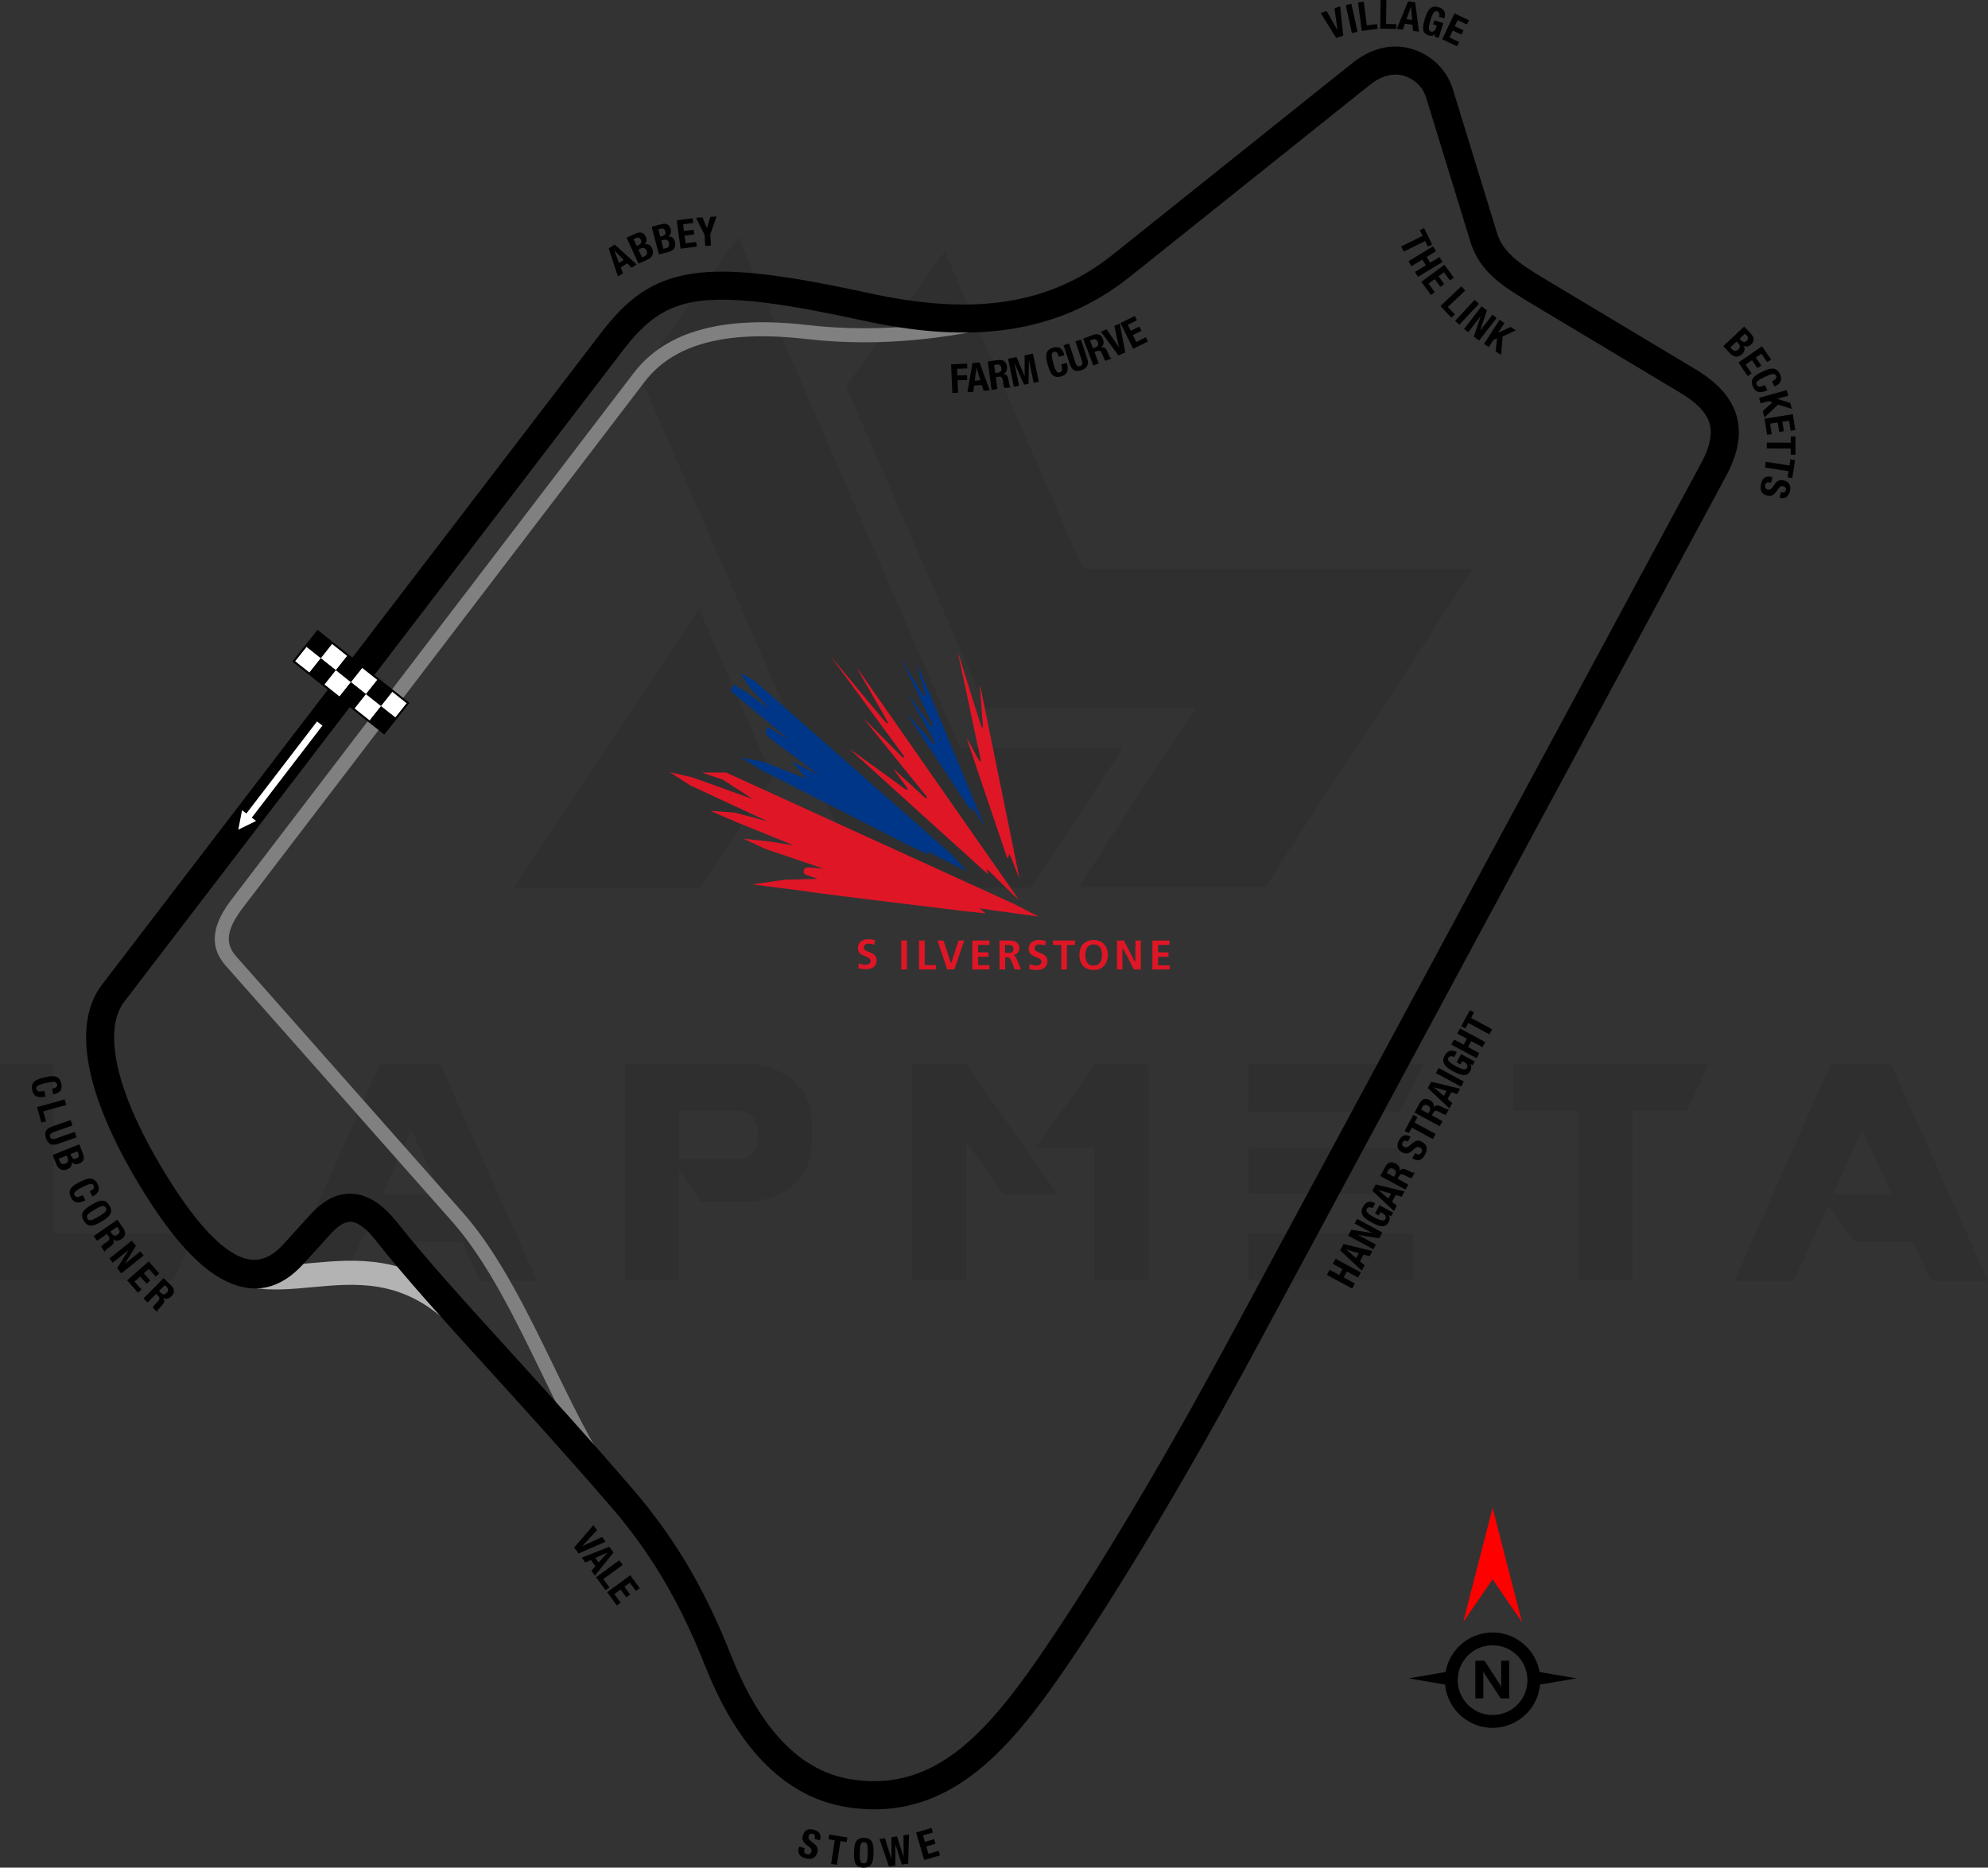 <?xml version="1.0" encoding="UTF-8"?>
<!DOCTYPE svg PUBLIC "-//W3C//DTD SVG 1.1//EN" "http://www.w3.org/Graphics/SVG/1.1/DTD/svg11.dtd">
<!-- Creator: CorelDRAW 2021 (64-Bit) -->
<svg xmlns="http://www.w3.org/2000/svg" xml:space="preserve" width="174.658mm" height="164.077mm" version="1.1" style="shape-rendering:geometricPrecision; text-rendering:geometricPrecision; image-rendering:optimizeQuality; fill-rule:evenodd; clip-rule:evenodd"
viewBox="0 0 13000.93 12213.29"
 xmlns:xlink="http://www.w3.org/1999/xlink"
 xmlns:xodm="http://www.corel.com/coreldraw/odm/2003">
 <rect x="0" y="0" width="13000.93" height="12213.29" fill="#333333" stroke="none"/>
 <defs>
  <style type="text/css">
   <![CDATA[
    .str0 {stroke:#B3B3B3;stroke-width:157.56;stroke-miterlimit:22.926}
    .str1 {stroke:#003687;stroke-width:49.52;stroke-miterlimit:22.926}
    .str2 {stroke:#DF1626;stroke-width:49.52;stroke-miterlimit:22.926}
    .fil1 {fill:none}
    .fil12 {fill:none;fill-rule:nonzero}
    .fil4 {fill:black}
    .fil5 {fill:white}
    .fil6 {fill:black;fill-rule:nonzero}
    .fil3 {fill:black;fill-rule:nonzero}
    .fil10 {fill:#003687;fill-rule:nonzero}
    .fil11 {fill:#0F549D;fill-rule:nonzero}
    .fil2 {fill:gray;fill-rule:nonzero}
    .fil9 {fill:#DF1626;fill-rule:nonzero}
    .fil8 {fill:#E7393C;fill-rule:nonzero}
    .fil7 {fill:red;fill-rule:nonzero}
    .fil13 {fill:white;fill-rule:nonzero}
    .fil0 {fill:black;fill-opacity:0.071}
   ]]>
  </style>
 </defs>
 <g id="Layer_x0020_1">
  <path class="fil0" d="M-0 8373.68l0 -1416.41 351.75 0 0 1109.21 923.95 0 -140.7 307.2 -1135 0zm4181.21 -5923.58l1463.31 3353.42 1099.83 0 597.99 -912.23 -1062.31 0 -1451.59 -3341.69 -647.23 900.5zm1997.98 -806.7l902.84 2075.36 2553.76 0 -1362.47 2082.41 -1219.43 0 0 -2.34 764.49 -1167.83 -1371.85 0 -914.57 -2105.85 647.23 -881.74zm-1125.62 3442.53l-469.01 717.59 -1219.42 0 0 -2.34 1205.35 -1822.1 483.08 1106.86zm-1540.69 3290.1l-375.2 0 -114.91 -255.61 -382.25 0 -173.53 -236.85 -222.77 492.46 -389.28 0 628.47 -1416.41 396.31 0 633.16 1416.41zm-630.82 -567.5l-192.29 -422.11 -187.6 422.11 379.89 0zm1559.46 -229.81l426.8 0c60.97,-18.77 91.45,-75.05 89.11,-168.84 0,-77.39 -37.52,-126.64 -117.24,-145.4l-398.66 0 0 314.24zm140.7 281.41l-143.04 -206.37 0 719.93 -351.76 0 0 -1416.41 846.56 0c248.57,44.56 375.2,178.22 377.55,405.69l0 84.43c-2.34,229.81 -126.63,368.17 -372.86,410.38l-356.45 -0.01 0 2.35zm2333.32 -51.6l-351.76 0 -243.88 -337.68 -0.01 902.84 -354.09 0 0 -1416.41 351.75 0 597.99 851.25zm243.88 -848.9l351.76 0 0 1414.06 -354.1 0 0 -867.66 -382.25 0 384.59 -546.4zm2082.4 1106.86l0 307.2 -1076.37 0 0 -307.2 1076.37 0zm-84.42 -562.81l0 302.51 -991.96 0 0 -302.52 991.96 0.01zm154.77 -544.06l-154.77 309.55 -991.96 0 0 -309.55 1146.72 0zm1008.37 304.85l-424.45 0 0 -304.85 1278.05 0 -143.04 304.85 -354.1 0 0 1109.21 -354.11 0 0 -1109.21 -2.34 0zm2680.39 1111.55l-375.21 0 -114.91 -255.61 -382.24 0 -173.53 -236.85 -222.78 492.46 -389.27 0 628.47 -1416.41 396.31 0 633.16 1416.41zm-630.82 -567.5l-192.29 -422.11 -187.6 422.11 379.89 0z"/>
  <path class="fil1 str0" d="M3069.81 8680.97c-633.31,-706.75 -1247.47,-76.84 -1675.74,-466.56"/>
  <g id="_3079117340384">
   <path class="fil2" d="M4029.97 9822.93c-175.13,-199.26 -327.45,-512.58 -487.19,-841.13 -174.05,-358.01 -357.08,-734.44 -583.71,-990.59l-1481.98 -1674.9c-57.81,-65.34 -80.18,-133.61 -70.48,-209.29 9.05,-70.67 46.84,-145.26 110.34,-228.39l2626.42 -3438.25c106.67,-139.65 255.13,-234.77 447.5,-286.56 187.92,-50.59 417.92,-59.54 692.08,-28.04 241.55,27.75 486.55,27.54 734.67,1.83 248.85,-25.79 500.98,-77.18 756.07,-151.67l25.49 87.95c-260.49,76.08 -518.02,128.55 -772.22,154.9 -254.95,26.42 -506.53,26.64 -754.41,-1.83 -262.61,-30.17 -481.3,-22.04 -657.97,25.52 -172.22,46.37 -304.36,130.52 -398.33,253.54l-2626.42 3438.25c-53.87,70.53 -85.56,130.95 -92.38,184.23 -6.18,48.23 9.14,92.95 48.23,137.13l1481.98 1674.9c235.27,265.91 421.04,648 597.72,1011.4 156.79,322.5 306.31,630.06 473.54,820.32l-68.93 60.67z"/>
   <path class="fil3" d="M8027.75 8777.12l3098.2 -5750.06c59.3,-110.07 74.58,-195.89 51.87,-265 -23.16,-70.52 -87.98,-132.67 -187.69,-192.43l-957.19 -573.64c-199.33,-119.35 -354.76,-212.42 -417.4,-416.38l-289.35 -942.08c-10.85,-35.34 -30.88,-66.57 -57.23,-91.33 -26.7,-25.09 -59.98,-43.49 -96.86,-52.78 -33.58,-8.46 -67.48,-7.09 -100.14,1.62l-0.36 0c-39.27,10.47 -77.06,31.19 -111.1,58.41l-1570.28 1255.51c-256.63,205.18 -534.72,311.96 -830.15,349.67 -291.37,37.17 -597.25,6.95 -914.64,-62.03 -530.57,-115.34 -859.18,-159.56 -1088.28,-125.71 -212.41,31.38 -342.21,136.2 -483.53,320.76l-3260.58 4258.24c-70.68,92.31 -85.63,237.18 -43.22,426.47 45.09,201.27 154.66,447.31 330.65,729.74 169.3,271.69 320.1,439.01 453.25,504.91 107.27,53.09 205.64,28.96 295.65,-70.13l180.3 -198.46c98.75,-108.7 199.06,-148.99 302.2,-132.62 95.85,15.21 184.22,81.3 268.44,187.68 188.78,238.48 437.25,511.94 731.92,836.23 236.87,260.69 503.79,554.46 801.5,898.93 160.51,185.71 286.68,368.8 390.43,550.31 103.04,180.26 184.65,360.59 256.26,541.2 78.35,197.63 179.68,389.38 312.6,538.04 127.49,142.58 285.18,245.8 481.23,275.13 279.3,41.79 504.31,-41.24 703.74,-200.05 209.02,-166.45 394.09,-417.51 583.15,-697.89 183.84,-272.64 375.24,-579.22 561.37,-892.32 215.12,-361.84 423.41,-732.47 605.24,-1069.95zm3259.75 -5663.18l-3098.2 5750.06c-183.33,340.26 -392.91,713.22 -608.83,1076.41 -188.66,317.35 -382.1,627.27 -567.12,901.65 -197.67,293.15 -392.77,556.9 -621.2,738.82 -238.03,189.55 -507.81,288.47 -844.48,238.1 -243.2,-36.38 -436.5,-161.85 -591.09,-334.73 -149.14,-166.8 -261.01,-377.33 -346.35,-592.6 -67.88,-171.22 -145.87,-343.26 -245.48,-517.51 -98.89,-173.01 -218.43,-346.68 -369.61,-521.59 -289.62,-335.11 -559.32,-631.92 -798.64,-895.32 -294.35,-323.95 -542.55,-597.11 -739.81,-846.3 -55.62,-70.25 -106.85,-112.78 -153.56,-120.19 -39.42,-6.25 -84.7,16.78 -137.77,75.19l-180.3 198.46c-151.67,166.95 -322.13,205.27 -512.5,111.05 -164.47,-81.4 -340.2,-271.16 -527.93,-572.41 -186.63,-299.5 -303.86,-565.11 -353.62,-787.17 -54.75,-244.35 -28.46,-440.52 76.24,-577.26l3260.58 -4258.24c171.23,-223.61 331.99,-351.12 602.72,-391.12 254.03,-37.54 601.21,7.76 1153.62,127.85 299.59,65.12 585.55,94 852.9,59.88 263.3,-33.6 510.89,-128.56 738.95,-310.9l1570.28 -1255.51c53.43,-42.72 113.95,-75.58 178.27,-92.79l-0.02 -0.09c61.72,-16.47 126.63,-18.8 192.04,-2.33 67.48,16.99 128.64,50.91 178,97.29 48.99,46.03 86.35,104.48 106.78,171.03l289.35 942.08c42.01,136.8 170.94,214 336.27,312.99l957.19 573.64c137.68,82.51 229.79,176.25 268.11,292.94 38.8,118.12 20.16,250.93 -64.8,408.6z"/>
  </g>
  <g id="_3079117339280">
   <g>
    <rect class="fil4" transform="matrix(1.143 0.908 -0.908 1.143 2077.62 4128.05)" width="86.16" height="86.16"/>
    <rect class="fil5" transform="matrix(1.143 0.908 -0.908 1.143 2176.08 4206.31)" width="86.16" height="86.16"/>
    <rect class="fil4" transform="matrix(1.143 0.908 -0.908 1.143 2274.54 4284.56)" width="86.16" height="86.16"/>
    <rect class="fil5" transform="matrix(1.143 0.908 -0.908 1.143 2373.01 4362.82)" width="86.16" height="86.16"/>
    <rect class="fil4" transform="matrix(1.143 0.908 -0.908 1.143 2471.47 4441.08)" width="86.16" height="86.16"/>
    <rect class="fil5" transform="matrix(1.143 0.908 -0.908 1.143 2569.93 4519.34)" width="86.16" height="86.16"/>
    <rect class="fil5" transform="matrix(1.143 0.908 -0.908 1.143 1999.36 4226.51)" width="86.16" height="86.16"/>
    <rect class="fil4" transform="matrix(1.143 0.908 -0.908 1.143 2097.82 4304.77)" width="86.16" height="86.16"/>
    <rect class="fil5" transform="matrix(1.143 0.908 -0.908 1.143 2196.29 4383.03)" width="86.16" height="86.16"/>
    <rect class="fil4" transform="matrix(1.143 0.908 -0.908 1.143 2294.75 4461.28)" width="86.16" height="86.16"/>
    <rect class="fil5" transform="matrix(1.143 0.908 -0.908 1.143 2393.21 4539.54)" width="86.16" height="86.16"/>
    <rect class="fil4" transform="matrix(1.143 0.908 -0.908 1.143 2491.67 4617.8)" width="86.16" height="86.16"/>
   </g>
   <path class="fil3" d="M2673.52 4601.69l-160.6 202.03 -601.01 -477.7 164.64 -207.16c200.52,159.01 400.71,318.45 601.06,477.7l-4.09 5.14zm-88.51 90.31l74.18 -93.31 -580.51 -461.42 -148.39 186.65 580.52 461.41 74.19 -93.34z"/>
  </g>
  <path class="fil6" d="M4040.83 1808.68l33.08 -21.38 -14.28 -38 41.92 -27.1 28.78 28.59 33.08 -21.38 -143.45 -130.46 -39.27 25.41 60.15 184.31zm-23.04 -169.54l0.44 -0.31 60.96 60.92 -30.86 19.97 -30.54 -80.58z"/>
  <path id="_1" class="fil6" d="M4175.94 1724.48l58 -26.62c40.04,-18.43 42.55,-47.62 30.27,-74.35 -10.41,-22.64 -29.17,-31.35 -49.23,-25.3l-0.22 -0.48c14.78,-12.58 17.13,-30.69 8.68,-49.09 -15.04,-32.68 -40.11,-33.82 -68.28,-20.89l-57.47 26.4 78.26 170.33zm-32.28 -160.81l12.4 -5.71c16.91,-7.8 27.54,-5.41 34.99,10.79 7.36,15.99 1.74,26.35 -17.14,35.01l-9.77 4.5 -20.48 -44.59zm31.46 68.47l14.76 -6.8c15.03,-6.92 28.9,-6.33 38.01,13.47 9.06,19.8 0.59,30.9 -15.83,38.48l-13.36 6.15 -23.57 -51.3z"/>
  <path id="_2" class="fil6" d="M4309.22 1664.11l61.69 -16.16c42.7,-11.16 50.2,-39.47 42.73,-67.93 -6.3,-24.12 -23.25,-35.98 -44.04,-33.48l-0.13 -0.52c16.69,-9.82 22.15,-27.27 17.03,-46.79 -9.13,-34.82 -33.62,-40.34 -63.58,-32.48l-61.21 16.03 47.51 181.33zm-3.92 -163.95l13.23 -3.48c18.03,-4.73 28.09,-0.57 32.61,16.69 4.43,16.99 -2.9,26.26 -22.95,31.51l-10.43 2.75 -12.46 -47.47zm19.12 72.86l15.76 -4.12c15.98,-4.17 29.54,-1.21 35.06,19.84 5.52,21.07 -4.74,30.55 -22.3,35.16l-14.19 3.73 -14.33 -54.61z"/>
  <polygon id="_3" class="fil6" points="4426.05,1440.77 4450.47,1626.65 4556.96,1612.66 4552.92,1581.95 4483.91,1591.03 4477.36,1541.02 4539.85,1532.81 4535.8,1502.11 4473.31,1510.32 4467.57,1466.58 4533.96,1457.85 4529.91,1427.16 "/>
  <polygon id="_4" class="fil6" points="4551.48,1424.15 4607.22,1534.49 4611.92,1608.12 4649.63,1605.7 4644.92,1532.07 4686.18,1415.52 4645.27,1418.13 4623.72,1492.15 4623.19,1492.15 4593.95,1421.43 "/>
  <g id="_3079117311680">
   <path class="fil3" d="M9761.05 10675.46c86,0 163.93,34.92 220.37,91.34l0.17 0.17c44.51,44.51 75.61,102.39 86.78,167.05l240.44 41.42 -237.21 40.86c-6.86,74.59 -39.97,141.55 -90.01,191.58l-0.17 0c-56.44,56.42 -134.37,91.33 -220.37,91.33 -86.12,0 -164.12,-34.92 -220.54,-91.33 -50.04,-50.04 -83.15,-117.01 -90,-191.58l-237.21 -40.86 240.44 -41.42c11.17,-64.66 42.27,-122.54 86.77,-167.05l0 -0.17c56.42,-56.42 134.42,-91.34 220.54,-91.34zm108.77 431.03l-55.99 0 -101.58 -154.83c-5.93,-9.04 -10.09,-15.83 -12.37,-20.42l-0.66 0c0.89,8.69 1.35,22 1.35,39.83l0 135.41 -52.43 0 0 -246.38 59.83 0 97.76 149.97c4.45,6.8 8.55,13.49 12.37,20.11l0.7 0c-0.94,-5.69 -1.41,-17.01 -1.41,-33.84l0 -136.24 52.43 0 0 246.38zm52.54 -280.47c-41.24,-41.2 -98.29,-66.69 -161.31,-66.69 -62.97,0 -119.99,25.53 -161.23,66.77 -41.29,41.16 -66.78,98.22 -66.78,161.24 0,62.97 25.54,119.99 66.78,161.23 41.24,41.24 98.26,66.77 161.23,66.77 63.02,0 120.07,-25.48 161.31,-66.69 41.16,-41.32 66.7,-98.35 66.7,-161.31 0,-63.02 -25.49,-120.07 -66.7,-161.32z"/>
   <polygon class="fil7" points="9761.06,10327.98 9569.07,10607.29 9761.06,9860.48 9953.06,10607.29 "/>
  </g>
  <g id="_3079117313120">
   <path class="fil8" d="M6264.2 4267.49c1.82,1.89 1.82,1.89 0,0zm0 0z"/>
   <path class="fil9" d="M6266.94 4273.98c14.53,40.39 26.52,81.78 39.1,122.89 38.51,119.52 74.23,240.01 113.23,359.36 2.18,0.13 6.62,0.36 8.84,0.5 0.43,-25.53 -2.88,-50.89 -5.69,-76.22 -1.95,-48.67 -7.94,-97.04 -10.56,-145.72 -1.59,-16.95 -5.33,-34 -2.38,-51.05 13.77,58.6 24.17,117.97 36.88,176.83 62.11,305.26 124.42,610.49 186.63,915.75 10.92,56.12 23.77,111.84 33.41,168.19 -23.54,-52.77 -40.76,-108.26 -65.09,-160.64 -4.21,10.56 -7.88,21.36 -12.15,31.92 -16.03,-41.12 -28.58,-83.47 -43.37,-125.02 -67.87,-201.27 -136.34,-402.34 -204.25,-603.61 -6.22,-18.64 -13.64,-36.98 -17.75,-56.21 29,46.42 52.14,96.28 80.38,143.16 1.82,4.47 6.99,3.97 10.9,5 -4.73,-28.61 -10.6,-57.12 -17.38,-85.32 -39.04,-185.7 -79.4,-371.15 -118.76,-556.82 -4.3,-20.92 -10.06,-41.68 -11.98,-63l0 0zm-840.6 9.93c65.29,79.92 132.24,158.42 197.66,238.25 57.97,69.03 115.02,138.82 173.16,207.72 2.68,-0.07 8.01,-0.16 10.69,-0.19 -7.12,-19.61 -18.94,-36.92 -28.8,-55.13 -34.8,-59.27 -68.5,-119.2 -102.28,-179.02 -25.29,-41.89 -49.76,-84.36 -72.54,-127.64 9.2,10.33 16.22,22.32 24.47,33.38 302.97,434.31 606.05,868.57 909.09,1302.88 41.89,60.89 85.32,120.71 126.21,182.27 -41.19,-37.34 -79.69,-77.5 -119.88,-115.85 -30.96,-29.3 -59.83,-60.99 -92.47,-88.36 3.07,12.24 8.08,23.93 11.72,36.02 -34,-27.28 -65.06,-58.08 -97.71,-86.98 -244.01,-220.57 -487.72,-441.47 -731.67,-662.11 -25.39,-23.67 -52.14,-45.92 -76.71,-70.45 89.96,62.31 177.49,128.13 266.62,191.6 29.69,22.15 60.19,43.24 89.65,65.69 6.69,5.46 14.93,7.98 23.51,8.37 -6.89,-17.78 -20.13,-31.81 -30.65,-47.41 -21.36,-30.23 -44.27,-59.3 -64.5,-90.29 11.98,8.58 21.88,19.57 32.42,29.8 42.71,37.68 84.09,76.85 126.3,115.12 21.39,15.46 35.46,40.89 61.12,49.99 -0.33,-6.75 -1.49,-13.61 -6.52,-18.54 -141.11,-174.29 -282.02,-348.7 -422.76,-523.28 6.16,6.82 11.95,13.94 18.14,20.79 77.47,77.05 154.72,154.39 231.76,231.96 9.44,8.84 17.35,20.8 30.66,24.04 -1.06,-6.56 -2.25,-13.25 -6.32,-18.65 -160.15,-217.95 -320.56,-435.77 -480.38,-653.99l0 0zm0 0z"/>
   <path class="fil10" d="M5898.81 4320.5c14.57,16.12 23.28,36.35 34.33,54.83 36.75,57.81 69.49,118.16 106.88,175.64l8.31 0.66c1.5,-30.63 -13.5,-58.37 -18.57,-87.9 -6.16,-19.47 -11.23,-39.27 -17.08,-58.83 -2.42,-18.74 -9.54,-36.38 -14.8,-54.4 3.94,3.77 7.41,8.14 9.47,13.31 138.99,334.46 278.15,668.83 417.27,1003.26 4.1,10.16 8.74,20.13 11.75,30.76 -29.86,-40.32 -54.14,-84.59 -83.34,-125.42 -0.07,11.89 1.16,23.75 1.62,35.66 -32.94,-46.98 -63.4,-95.65 -95.29,-143.36 -106.24,-161.24 -212.39,-322.57 -318.74,-483.75 -0.3,-0.8 -0.86,-2.41 -1.12,-3.25l3.77 0.13c14.7,18.97 32.74,34.87 46.62,54.49 14,14.81 27.38,30.13 39.79,46.32 19.57,20.26 36.42,42.94 55.92,63.23 5.63,6.16 9.93,13.31 14.2,20.43l11.72 0.19c-0.72,-4.9 -0.23,-10.06 -2.15,-14.66 -40.92,-76.71 -84.82,-151.81 -125.95,-228.45 -13.7,-22.81 -27.74,-45.63 -37.94,-70.29 18.87,20.06 31.58,44.83 49.07,65.98 14.27,17.12 23.54,37.68 38.01,54.67 19.9,25.82 35.49,54.76 56.45,79.83 2.31,0.13 6.98,0.36 9.3,0.49 -0.36,-5.26 -0.43,-10.53 -1.23,-15.69 -16.32,-29.77 -28.34,-61.72 -44.23,-91.74 -22.38,-46.15 -43.05,-93.13 -66.42,-138.79 -8.48,-15.36 -14.77,-31.78 -21.95,-47.74 -14.17,-26.02 -25.29,-53.57 -39.36,-79.63 -6.89,-19.56 -19.5,-36.38 -26.32,-55.98l0 0zm0 0z"/>
   <path class="fil11" d="M4893.57 4449.58c1.88,1.89 1.88,1.89 0,0zm6.59 6.56c1.95,1.99 1.95,1.99 0,0zm-149.02 6.65c1.99,1.99 1.99,1.99 0,0zm0 0z"/>
   <g>
    <path class="fil10" d="M4838.57 4526.04c17.38,11.02 31.65,26.35 49.49,36.68 36.03,25.69 72.05,51.29 107.08,78.3 16.55,9.44 31.85,20.79 46.35,33.18 37.14,25.56 72.64,53.4 110.29,78.37 4.7,3.91 11.05,3.71 16.82,4.67 -2.68,-16.09 -16.35,-26.42 -26.69,-37.78 -22.35,-26.16 -46.65,-50.45 -69.32,-76.31 -15.59,-19.64 -35.2,-35.53 -51.29,-54.73 -12.22,-16.32 -27.82,-29.66 -40.86,-45.29 -12.32,-15.23 -28.17,-27.21 -39.73,-43.08 -9.11,-11.89 -21.59,-20.79 -29.63,-33.5 11.32,5.95 19.93,15.59 29.57,23.8 423.59,373.26 847.31,746.4 1270.91,1119.7 3.57,3.43 7.03,7.08 10.29,10.79 -41.19,-20.4 -81.14,-43.24 -121.97,-64.43 -41.68,-21.62 -82.37,-45.26 -124.75,-65.49 10.16,14.04 22.01,26.75 31.91,41.02 -52.57,-24.56 -103.5,-52.57 -155.45,-78.43 -273.24,-139.62 -546.48,-279.27 -819.8,-418.79 -21.18,-11.49 -43.57,-20.89 -64.06,-33.7 17.51,3.21 33.41,11.95 50.02,17.95 49.53,18.6 98.23,39.4 148.06,57.24 28.44,13.21 58.47,22.45 87.05,35.29 41.42,13.51 80.98,31.75 121.54,47.55 5.2,1.88 10.89,1.03 16.35,1.38 -4.3,-20.66 -26.75,-26.85 -39.06,-41.58 -17.05,-11.43 -31.92,-25.59 -48.9,-37.11 -10.09,-9.64 -22.51,-16.69 -31.38,-27.58 57.08,28.97 115.68,54.96 172.16,85.19 13.04,5.73 26.32,10.99 39.2,17.19 12.81,6.12 25.2,14.66 40.02,14.5 -0.56,-8.18 -5.72,-14.44 -11.98,-19.2 -18.27,-13.77 -35.45,-29.27 -55.62,-40.36 -62.94,-50.06 -128.69,-96.48 -192.89,-144.85 -17.11,-15.26 -37.18,-26.58 -54.76,-41.19 -26.72,-16.98 -49.11,-39.93 -76.32,-56.21 -19.57,-14.63 -39,-29.47 -58.73,-43.84 -40.9,-32.15 -40.36,-34.11 -40.06,-35.1 21.62,13.04 41.28,23.24 60.15,34.73 21.92,14.93 46.19,26.02 67.88,41.32 37.55,22.12 74.26,45.53 112.44,66.48 20.63,12.58 40.43,26.66 62.5,36.68 4.67,2.26 10.03,2.22 15.1,2.98 -0.6,-12.48 -12.05,-19.6 -20.43,-27.21 -12.42,-8.41 -21.22,-21.16 -34.4,-28.51 -20.19,-14.97 -38.11,-32.68 -58.01,-48.01 -23.34,-17.31 -42.67,-39.56 -67.37,-55.16 -20.86,-20.13 -43.58,-38.24 -66.52,-55.95 -22.18,-21.06 -48.27,-37.55 -69.9,-59.23 -68.56,-54.79 -134.81,-112.37 -202.69,-168.06 -11.92,-9.57 -24.5,-21.29 -41.94,-35.23l49.34 30.94zm0 0l0 0 0 0z"/>
    <path id="_1_0" class="fil12 str1" d="M4838.57 4526.04c17.38,11.02 31.65,26.35 49.49,36.68 36.03,25.69 72.05,51.29 107.08,78.3 16.55,9.44 31.85,20.79 46.35,33.18 37.14,25.56 72.64,53.4 110.29,78.37 4.7,3.91 11.05,3.71 16.82,4.67 -2.68,-16.09 -16.35,-26.42 -26.69,-37.78 -22.35,-26.16 -46.65,-50.45 -69.32,-76.31 -15.59,-19.64 -35.2,-35.53 -51.29,-54.73 -12.22,-16.32 -27.82,-29.66 -40.86,-45.29 -12.32,-15.23 -28.17,-27.21 -39.73,-43.08 -9.11,-11.89 -21.59,-20.79 -29.63,-33.5 11.32,5.95 19.93,15.59 29.57,23.8 423.59,373.26 847.31,746.4 1270.91,1119.7 3.57,3.43 7.03,7.08 10.29,10.79 -41.19,-20.4 -81.14,-43.24 -121.97,-64.43 -41.68,-21.62 -82.37,-45.26 -124.75,-65.49 10.16,14.04 22.01,26.75 31.91,41.02 -52.57,-24.56 -103.5,-52.57 -155.45,-78.43 -273.24,-139.62 -546.48,-279.27 -819.8,-418.79 -21.18,-11.49 -43.57,-20.89 -64.06,-33.7 17.51,3.21 33.41,11.95 50.02,17.95 49.53,18.6 98.23,39.4 148.06,57.24 28.44,13.21 58.47,22.45 87.05,35.29 41.42,13.51 80.98,31.75 121.54,47.55 5.2,1.88 10.89,1.03 16.35,1.38 -4.3,-20.66 -26.75,-26.85 -39.06,-41.58 -17.05,-11.43 -31.92,-25.59 -48.9,-37.11 -10.09,-9.64 -22.51,-16.69 -31.38,-27.58 57.08,28.97 115.68,54.96 172.16,85.19 13.04,5.73 26.32,10.99 39.2,17.19 12.81,6.12 25.2,14.66 40.02,14.5 -0.56,-8.18 -5.72,-14.44 -11.98,-19.2 -18.27,-13.77 -35.45,-29.27 -55.62,-40.36 -62.94,-50.06 -128.69,-96.48 -192.89,-144.85 -17.11,-15.26 -37.18,-26.58 -54.76,-41.19 -26.72,-16.98 -49.11,-39.93 -76.32,-56.21 -19.57,-14.63 -39,-29.47 -58.73,-43.84 -40.9,-32.15 -40.36,-34.11 -40.06,-35.1 21.62,13.04 41.28,23.24 60.15,34.73 21.92,14.93 46.19,26.02 67.88,41.32 37.55,22.12 74.26,45.53 112.44,66.48 20.63,12.58 40.43,26.66 62.5,36.68 4.67,2.26 10.03,2.22 15.1,2.98 -0.6,-12.48 -12.05,-19.6 -20.43,-27.21 -12.42,-8.41 -21.22,-21.16 -34.4,-28.51 -20.19,-14.97 -38.11,-32.68 -58.01,-48.01 -23.34,-17.31 -42.67,-39.56 -67.37,-55.16 -20.86,-20.13 -43.58,-38.24 -66.52,-55.95 -22.18,-21.06 -48.27,-37.55 -69.9,-59.23 -68.56,-54.79 -134.81,-112.37 -202.69,-168.06 -11.92,-9.57 -24.5,-21.29 -41.94,-35.23m49.34 30.94l0 0 0 0z"/>
   </g>
   <path class="fil11" d="M5615.33 4995.91c1.85,1.79 1.85,1.79 0,0zm0 0z"/>
   <path class="fil9 str2" d="M4741.76 5076.9c11.02,3.71 21.45,8.94 32.05,13.74 606.18,276.75 1212.5,553.2 1818.69,829.93 21.95,10.23 44.36,19.44 65.82,30.76 -76.54,-9.97 -152.73,-22.41 -229.14,-33.24 -35.53,-4.99 -70.89,-11.46 -106.62,-14.8 14.67,14.17 32.78,24.07 48.08,37.48 -67.88,-6.75 -135.41,-16.55 -203.19,-24.43 -281.92,-35.1 -564.33,-67.88 -845.89,-104.93 -16.99,-2.22 -34,-6.09 -51.12,-7.91 -56.91,-8.11 -114.09,-14.66 -171.11,-21.95 44.4,-6.68 89.53,-5.06 134.33,-6.36 123.79,-3.54 165.93,-2.61 208.88,-9.43 -0.33,-1.99 -0.96,-5.99 -1.29,-7.98 -10.99,-4.61 -22.09,-9.01 -33.44,-12.75 -39.33,-13.21 -63.14,-26.69 -102.63,-39.47 -3.22,-1.95 -29.54,-8.11 -24.47,-7.94 19.37,0.69 34.9,1.29 52.21,2.61 47.61,4.73 95.12,10.13 142.67,15.39 24.44,0.07 48.21,6.89 72.58,7.19 11.25,0.49 22.28,-3.22 33.61,-1.85 -188.69,-64.73 -377.97,-127.73 -566.75,-192.2 -2.26,-1.03 -6.76,-3.05 -8.98,-4.08 41.82,4.41 83.1,13.25 124.76,19.07 52.57,7.95 104.89,17.25 157.43,25.43 22.74,2.65 44.99,9.14 68.1,8.61 -0.16,-2.45 -0.53,-7.35 -0.69,-9.8 -110.32,-45.26 -221.17,-89.29 -331.61,-134.19 -79,-33.41 -159.46,-63.3 -238.15,-97.34 16.72,1.12 32.58,6.76 48.64,11.13 64.53,17.05 129.25,33.27 193.45,51.45 55.98,14.3 111.91,28.73 167.59,44.13 8.21,1.85 16.65,2.02 25.03,2.55l-0.53 -9.83c-12.48,-4.53 -24.44,-10.36 -36.26,-16.35 -214.18,-99.29 -428.06,-199.05 -642.34,-298.04 -11.33,-5.46 -22.81,-10.7 -33.31,-17.61 18.91,4.33 36.35,13.18 54.99,18.48 161.47,58.4 323.27,115.91 484.78,174.28 7.55,2.75 15.69,2.69 23.6,3.25 -0.3,-2.11 -0.83,-6.42 -1.12,-8.54 -49.83,-30.36 -97.6,-63.9 -147,-94.92 -41.74,-26.59 -82.6,-54.6 -124.58,-80.82 -18.61,-13.54 -39.67,-23.54 -57.05,-38.7l0 0zm0 0z"/>
   <path class="fil8" d="M4781.03 5333.59c1.89,1.85 1.89,1.85 0,0zm0 0z"/>
   <path class="fil9" d="M5615.66 6174.11c7.85,-16.26 24.64,-26.75 41.95,-30.33 21.62,-4.47 43.87,-0.86 64.83,5.06 -1.73,10.03 -3.31,20.1 -3.91,30.3 -11.51,-5.17 -24.02,-7.86 -36.65,-7.86 -4.46,0 -8.94,0.34 -13.35,1 -14.77,2.75 -23.24,20.2 -17.78,33.81 10.13,14.4 29.07,16.68 43.9,24.04 16.85,6.36 32.71,18.87 37.05,37.14 1.92,15.46 2.08,32.65 -7.82,45.69 -13.97,19.9 -39.99,25.99 -63,25.17 -16.32,0.92 -32.31,-2.78 -47.68,-7.78 1.79,-10.17 2.98,-20.43 3.44,-30.73 20.56,6.89 44.4,15.07 65.12,4.47 13.61,-5.93 16.76,-27.68 4.31,-36.18 -18.88,-14.63 -45.33,-16.26 -62.21,-34 -16.12,-15.2 -16.42,-40.52 -8.21,-59.79l-0.01 0zm278.48 -23.84c12.38,0.2 24.77,0.24 37.14,0.17 0,63.1 -0.46,126.21 0.23,189.34 -12.51,-0.2 -25,-0.16 -37.51,0.1 0.46,-63.2 0.19,-126.42 0.13,-189.62l0 0zm116.17 0.17c12.28,0 24.57,0.03 36.88,-0.13 -0.13,53.53 -0.13,107.07 0.04,160.64 24.47,0.53 49,-0.23 73.47,0.63 0.6,9.33 0.76,18.71 0.72,28.11 -37.08,-0.04 -74.16,-0.13 -111.28,0.07 0.23,-63.11 -0.07,-126.21 0.16,-189.31l0 0zm120.78 0c12.91,0.03 25.86,0.1 38.77,-0.13 15.59,48.3 31.61,96.48 47.27,144.78 1.72,-0.76 5.17,-2.25 6.89,-2.98 2.85,-15.33 8.45,-29.89 13.24,-44.63 10.86,-32.25 20.5,-64.86 31.39,-97.07 12.32,0 24.67,0.1 37.02,-0.07 -21.79,63.01 -42.28,126.41 -64.2,189.35 -15.59,-0.07 -31.19,-0.07 -46.75,-0.07 -20.1,-63.43 -44.4,-125.49 -63.64,-189.18l0 0zm228.16 0c37.18,0.03 74.39,-0.1 111.57,0.03 -0.07,9.6 -0.1,19.23 -0.1,28.87 -24.83,0.3 -49.7,-0.13 -74.53,0.33 -1.32,15.99 0.2,32.02 0.43,48.04 22.52,0.04 45,0.04 67.51,0.1 0.04,9.67 0.07,19.37 0.24,29.04 -22.68,-0.26 -45.36,-0.1 -68.04,-0.1 -0.16,18.61 -0.43,37.25 0.2,55.89 24.73,-2.29 49.73,-2.15 74.5,-0.2 -0.13,9.1 -0.13,18.21 0,27.35 -37.32,-0.26 -74.63,-0.13 -111.91,-0.13 0.07,-63.07 -0.23,-126.14 0.13,-189.21l0 0zm392.76 7.05c26.39,-15.16 59.16,-12.32 87.17,-3.45 -1.56,9.87 -3.44,19.73 -4.47,29.74 -14.04,-6.1 -29.43,-8.34 -44.63,-7.09 -18.71,-0.27 -33.44,26.52 -18.04,40.26 19.07,14.27 45.59,15.63 63.04,32.74 12.48,11.23 16.32,29.13 14.2,45.26 -1.92,24.56 -24.93,42.38 -47.84,46.61 -23.45,3.38 -47.61,1.89 -70.29,-5.1 0.66,-10.86 1.12,-21.72 1.95,-32.51 19.47,7.68 41.68,14.84 62.24,6.72 12.35,-4.67 22.65,-21.78 11.82,-32.94 -16.32,-18.15 -43.44,-19.14 -61.91,-34.4 -27.15,-20.95 -22.68,-68.93 6.75,-85.85zm133.86 -7.12c48.21,0.03 96.44,0.19 144.65,-0.07 -0.1,9.6 -0.1,19.23 0,28.87 -17.72,0.3 -35.43,0.23 -53.14,0.2 0.07,53.5 -0.23,107.01 0.16,160.51 -12.51,-0.23 -25.03,-0.33 -37.55,-0.13 0.86,-53.44 0.46,-106.91 0.23,-160.38 -17.98,0.07 -35.92,0.03 -53.87,-0.16 -0.56,-9.6 -0.66,-19.24 -0.49,-28.84l0 0zm257.05 -3.25c-7.98,0.66 -15.83,2.15 -23.37,4.44 -20.23,6.59 -39.27,19.9 -48.41,39.63 -12.85,22.94 -13.15,50.16 -10.56,75.62 4.5,24.53 16.06,49.96 38.57,62.81 22.09,13.77 49.27,15.65 74.5,12.12 26.72,-5 50.75,-23.02 61.48,-48.21 18.74,-41.74 12.81,-98.23 -24.44,-127.99 -19.07,-14.84 -43.84,-20.43 -67.77,-18.41l0 0zm5.3 28.97c12.71,-0.77 25.73,1.22 35.89,9.4 19.04,14.47 23.28,40.43 22.15,62.91 0.46,19.9 -4.7,41.22 -20.3,54.73 -12.74,14.04 -33.76,11.95 -50.79,9.74 -22.28,-4.53 -32.57,-28.01 -36.02,-48.21 -2.25,-22.12 -2.49,-46.22 9.33,-65.92 7.25,-8.87 15.2,-18.97 27.22,-21.09 4.03,-0.73 8.24,-1.32 12.51,-1.56l0 0zm156.67 -25.56c15.23,-0.16 30.46,-0.07 45.69,0.07 17.25,33.07 33.54,66.64 50.56,99.86 7.09,13.41 11.86,28.57 23.08,39.36 2.42,-46.42 0,-92.97 1.39,-139.42 11.66,0.07 23.38,0.07 35.1,0.13 0.27,63.07 -0.16,126.14 0.23,189.25 -15.46,-0.2 -30.89,-0.16 -46.31,-0.13 -16.82,-34.69 -34.77,-68.83 -52.58,-103.04 -6.55,-12.48 -12.15,-25.55 -20.82,-36.78 -2.19,46.55 -0.2,93.23 -0.93,139.85 -11.89,-0.1 -23.78,-0.1 -35.66,0.1 0.46,-63.07 -0.04,-126.18 0.26,-189.25l0 0zm231.77 0c37.11,-0.2 74.23,-0.1 111.34,-0.04 0,9.24 0.1,18.48 0.26,27.75 -24.79,2.02 -49.72,0.8 -74.59,1.09 -0.23,16.15 -0.36,32.34 0,48.5 22.52,0.3 45.09,-0.86 67.61,1.09 0.16,9.23 0.2,18.47 0.16,27.74 -22.68,0 -45.32,0.07 -68.01,0 0.07,18.61 -0.03,37.25 0.07,55.89 25.36,-0.16 50.69,0.13 76.05,-0.04 -0.16,9.04 -0.16,18.11 0.03,27.18 -37.74,-0.07 -75.49,-0.26 -113.23,0.13 0.46,-63.11 -0.07,-126.21 0.3,-189.31l0 0zm-950.45 -0.43c-16.59,0.04 -33.34,1.06 -49.76,0.23 0,63.17 0.23,126.28 0,189.42 12.35,-0.24 24.83,-0.24 37.21,0 -0.39,-26.69 -0.13,-53.37 -0.2,-80.06 9.37,0.66 19.67,-0.73 28.05,4.63 7.81,5.4 10.79,14.9 14.4,23.31 6.52,17.34 12.97,34.76 19.96,52.01 13.77,-0.07 27.58,-0.07 41.39,0 -9.07,-20.72 -17.65,-41.58 -25.99,-62.57 -4.24,-11.89 -10.93,-22.75 -19.96,-31.55 10.63,-5.07 22.81,-9.97 28.44,-21.13 14.99,-23.8 3.44,-60.65 -24.41,-68.6 -16.06,-4.73 -32.57,-5.72 -49.13,-5.69zm-13.47 29.4c17.28,1.19 40.46,-4.77 52.14,11.69 4.5,12.62 4.47,34.23 -11.69,38.28 -13.24,2.78 -26.82,1.95 -40.23,2.08 -0.13,-17.38 -0.04,-34.69 -0.24,-52.05l0.01 0zm0 0z"/>
  </g>
  <polygon class="fil13" points="1558.39,5425.31 1674.75,5368.73 1646.55,5347.1 2108.66,4744.99 2073.24,4717.8 1611.13,5319.92 1582.94,5298.28 "/>
  <path class="fil6" d="M6227.91 2569.81l37.78 -1.59 -3.42 -81.33 62.97 -2.65 -1.3 -30.96 -62.97 2.65 -1.85 -44.08 66.9 -2.81 -1.3 -30.96 -104.69 4.41 7.88 187.33zm98.64 -4.66l39.24 -3.48 5.14 -40.26 49.7 -4.4 12.13 38.74 39.24 -3.48 -65.98 -182.38 -46.55 4.12 -32.91 191.14zm58.79 -160.75l0.53 -0.04 25.48 82.36 -36.62 3.25 10.61 -85.56zm115.64 -18.02l17.7 -2.4c16.91,-2.29 27.18,5.06 29.51,22.23 2.72,20.05 -6.38,29.22 -24.33,31.65l-15.62 2.11 -7.26 -53.6zm-16.06 163.28l37.47 -5.07 -10.64 -78.59 20.04 -2.71c15.09,-2.04 22.79,5.93 25.29,20.43l5.87 35.51c1.25,7.25 2.98,14.17 7.33,18.88l40.59 -5.5 -0.22 -1.56c-7.51,-2.69 -9.92,-12.69 -12.83,-32.18 -5.84,-39.22 -11.64,-52.75 -37.61,-52.68l-0.07 -0.51c20.48,-7.28 28.11,-25.27 24.77,-49.99 -4.29,-31.75 -25.21,-45.35 -55.92,-41.19l-69.22 9.37 25.14 185.79zm145.49 -19.99l33.94 -7.01 -30.27 -146.58 0.51 -0.11 62.94 139.84 28.8 -5.95 2.39 -153.33 0.51 -0.1 30.27 146.58 33.95 -7.01 -37.93 -183.61 -54.78 11.31 0.28 135.09 -0.51 0.1 -53.01 -124.2 -55.03 11.37 37.93 183.62zm330.54 -206.85c-7.36,-26.3 -21.84,-63.42 -73.94,-48.85 -54.62,15.29 -50.55,56.13 -35.19,111.01 15.36,54.87 33.08,91.91 87.7,76.62 47.8,-13.38 48,-49.7 37.09,-88.65l-36.41 10.19c10.9,38.95 3.21,48.46 -9.94,52.14 -15.68,4.38 -26.02,-3.35 -41.3,-57.97 -14.3,-51.09 -15.17,-70.74 3.3,-75.92 16.44,-4.6 24.93,5.3 32.29,31.6l36.41 -10.19zm-5.57 -64.82l41.01 124.18c15.73,47.62 46.61,48.21 75.79,38.57 29.17,-9.63 52.9,-30.73 37.92,-76.12l-41.01 -124.18 -35.91 11.86 41.01 124.18c5.84,17.7 5.96,32.31 -10.73,37.83 -16.71,5.52 -25.32,-6.29 -31.16,-24l-41.01 -124.18 -35.91 11.86zm173.16 -30.67l16.68 -6.37c15.94,-6.1 27.62,-1.29 33.81,14.9 7.22,18.89 0.47,29.9 -16.46,36.37l-14.72 5.63 -19.32 -50.53zm21.68 162.64l35.32 -13.5 -28.32 -74.08 18.88 -7.22c14.22,-5.43 23.54,0.56 29.29,14.11l13.82 33.23c2.87,6.78 6.14,13.12 11.45,16.71l38.27 -14.63 -0.57 -1.47c-7.93,-0.9 -12.56,-10.09 -19.84,-28.39 -14.65,-36.85 -23.39,-48.69 -48.64,-42.7l-0.19 -0.48c18.27,-11.77 21.59,-31.03 12.68,-54.33 -11.43,-29.92 -34.91,-38.38 -63.85,-27.32l-65.25 24.94 66.94 175.13zm49.57 -220.33l114.45 154.62 44.53 -19.44 -35.52 -189.06 -35.86 15.65 29.95 138.21 -0.72 0.31 -79.77 -116.46 -37.06 16.18zm127.83 -56.92l82.87 168.18 96.34 -47.47 -13.7 -27.8 -62.42 30.76 -22.29 -45.23 56.53 -27.85 -13.7 -27.8 -56.53 27.86 -19.49 -39.58 60.06 -29.6 -13.69 -27.79 -93.99 46.31z"/>
  <path class="fil6" d="M8636.94 85.01l101.59 163.36 45.96 -15.77 -20.14 -191.32 -37 12.7 18.68 140.17 -0.74 0.26 -70.09 -122.53 -38.25 13.13zm241.03 123.28l-40.27 -183.11 -36.94 8.12 40.28 183.11 36.93 -8.12zm131.34 -19.9l-4.03 -30.73 -66.4 8.71 -20.34 -155.18 -37.49 4.91 24.37 185.91 103.89 -13.62zm121.73 0.59l0.45 -30.98 -66.96 -0.97 2.26 -156.49 -37.81 -0.55 -2.72 187.48 104.76 1.51zm3.86 -0.74l39.06 5.12 13.74 -38.19 49.48 6.48 3.44 40.44 39.06 5.12 -24.85 -192.35 -46.34 -6.07 -73.57 179.45zm92.26 -144.17l0.52 0.07 7.01 85.94 -36.45 -4.78 28.92 -81.23zm218.69 77.06c11.3,-36.22 1.59,-61.53 -38.02,-73.88 -46.13,-14.38 -69.77,12.03 -88.46,71.99 -19.38,62.13 -20.93,98 23.44,111.83 16.8,5.24 30.96,3.05 43.86,-8.32l0.5 0.15 -5.16 16.55 26.58 8.28 30.17 -96.77 -58.41 -18.21 -8.28 26.57 23.81 7.43 -5.72 18.34c-6.07,19.47 -22.76,24.48 -31.28,21.83 -20.81,-6.49 -16.33,-34.98 -2.86,-78.19 13.86,-44.45 26.48,-60.23 44.03,-54.76 14.54,4.53 15.35,23.13 11.22,36.37l34.59 10.79zm66.29 -33.79l-80.64 169.27 96.96 46.2 13.32 -27.98 -62.82 -29.93 21.68 -45.51 56.9 27.1 13.33 -27.97 -56.9 -27.11 18.97 -39.82 60.45 28.8 13.32 -27.97 -94.59 -45.06z"/>
  <path class="fil6" d="M9313.22 1491.95l-27.79 13.7 18.11 36.75 -140.39 69.18 16.71 33.91 140.39 -69.17 18.1 36.74 27.79 -13.7 -52.92 -107.41zm-102.21 216.29l19.63 32.32 71.15 -43.2 22.9 37.72 -71.16 43.2 19.62 32.32 160.28 -97.3 -19.63 -32.32 -61.27 37.2 -22.9 -37.71 61.28 -37.2 -19.63 -32.32 -160.27 97.3zm234.57 23.44l-150.79 111.42 63.83 86.38 24.92 -18.42 -41.36 -55.97 40.55 -29.96 37.45 50.69 24.93 -18.42 -37.46 -50.69 35.48 -26.22 39.79 53.85 24.91 -18.41 -62.27 -84.27zm46.72 345.79l22.48 -21.33 -46.08 -48.58 113.53 -107.72 -26.03 -27.43 -136.01 129.05 72.11 76.01zm51.44 46.39l127.84 -137.14 -27.66 -25.78 -127.84 137.14 27.66 25.78zm145.52 -120.91l-114.98 148.1 27.39 21.26 80.52 -103.71 0.41 0.32 -44.01 132.05 34.02 26.42 114.98 -148.1 -27.39 -21.26 -78.75 101.43 -0.42 -0.33 42.66 -129.44 -34.43 -26.74zm117.35 88.66l-101.61 157.57 31.78 20.49 30.17 -46.79 23.22 -10.32 -9.25 85.58 35.75 23.05 10.39 -120.78 86.35 -39.93 -34.43 -22.2 -80.87 37.21 -0.44 -0.28 40.7 -63.11 -31.78 -20.49z"/>
  <path class="fil6" d="M11269.65 2263.45l43.64 46.55c30.17,32.19 58.63,25.3 80.09,5.19 18.21,-17.06 20.54,-37.61 8.46,-54.71l0.39 -0.36c16.58,10.02 34.53,6.51 49.28,-7.32 26.25,-24.6 19.41,-48.79 -1.78,-71.39l-43.28 -46.17 -136.79 128.22zm142.34 -81.6l9.34 9.96c12.75,13.6 13.88,24.42 0.86,36.62 -12.83,12.03 -24.47,9.99 -38.66,-5.15l-7.36 -7.85 35.83 -33.58zm-54.99 51.54l11.14 11.88c11.31,12.07 15.16,25.38 -0.74,40.29 -15.9,14.9 -29.13,10.39 -41.52,-2.83l-10.06 -10.73 41.19 -38.61zm165.93 30.94l-154.23 106.6 61.07 88.36 25.49 -17.62 -39.57 -57.25 41.48 -28.67 35.83 51.85 25.49 -17.62 -35.83 -51.85 36.3 -25.09 38.07 55.08 25.49 -17.61 -59.58 -86.19zm81.8 263.46c24.69,-11.67 58.86,-32.18 35.74,-81.09 -24.24,-51.28 -63.83,-40.4 -115.35,-16.05 -51.52,24.36 -85.05,48.04 -60.81,99.32 21.21,44.88 57.05,38.97 93.61,21.68l-16.16 -34.19c-36.56,17.28 -47.23,11.3 -53.07,-1.05 -6.95,-14.72 -1.06,-26.22 50.21,-50.45 47.96,-22.67 67.19,-26.83 75.39,-9.5 7.29,15.43 -1.03,25.46 -25.73,37.14l16.16 34.19zm79.65 23.66l-180.66 50.12 10.1 36.44 53.65 -14.88 24.21 7.73 -63.81 57.76 11.37 40.99 88.08 -83.29 91.04 27.6 -10.95 -39.47 -85.14 -25.99 -0.14 -0.5 72.37 -20.08 -10.11 -36.44zm40.24 157.15l-185.18 29.35 16.82 106.08 30.6 -4.85 -10.89 -68.73 49.8 -7.89 9.86 62.24 30.61 -4.85 -9.87 -62.25 43.58 -6.91 10.48 66.14 30.6 -4.85 -16.4 -103.49zm17.61 145.78l-30.98 -0.17 -0.22 40.96 -156.51 -0.86 -0.21 37.81 156.51 0.86 -0.23 40.96 30.98 0.17 0.66 -119.74zm-2.79 153.81l-30.62 -4.72 -6.24 40.49 -154.69 -23.84 -5.76 37.37 154.69 23.84 -6.25 40.48 30.62 4.72 18.24 -118.35zm-148.04 112.63l-7.4 -1.82c-33.66,-8.28 -57.06,3.29 -67.27,44.85 -9.77,39.79 1.81,67.51 40.31,76.97 22.18,5.45 37.96,1.76 56.72,-22.84l19.19 -25.29c10.45,-13.93 18.16,-15.56 29.37,-12.8 10.72,2.63 20.11,9.54 16.03,26.11 -3.45,14.02 -14.84,17.44 -31.93,13.24l-8.65 35.19 5.11 1.26c34.93,8.58 54.79,-11.69 62.81,-44.33 8.52,-34.68 -4.26,-60.8 -39.7,-69.51 -30.35,-7.46 -47.56,4.27 -66.8,34.15 -14.37,22.15 -22.55,29.07 -39.13,25 -15.3,-3.77 -19.81,-16.22 -17.05,-27.44 4.76,-19.39 16.92,-21.54 34,-17.34l5.36 1.32 9.02 -36.72z"/>
  <path class="fil6" d="M8842.37 8426.19l17.97 -33.27 -73.25 -39.56 20.97 -38.82 73.25 39.56 17.97 -33.27 -164.97 -89.11 -17.97 33.27 63.07 34.07 -20.97 38.82 -63.07 -34.07 -17.97 33.27 164.97 89.1zm63.14 -116.91l18.72 -34.67 -30.77 -26.46 23.72 -43.9 39 11.22 18.72 -34.66 -188.56 -45.43 -22.21 41.12 141.38 132.78zm-101.75 -137.63l0.25 -0.46 82.78 24.12 -17.48 32.34 -65.55 -56zm12.41 -91.49l164.97 89.1 16.47 -30.5 -115.53 -62.39 0.25 -0.46 137.48 21.74 20.47 -37.9 -164.97 -89.1 -16.47 30.5 112.97 61.02 -0.25 0.47 -134.69 -20.83 -20.72 38.36zm177.28 -211.36c-33.38,-18.04 -60.09,-13.36 -79.8,23.14 -22.96,42.52 -1.57,70.78 53.68,100.63 57.26,30.93 92.17,39.33 114.26,-1.56 8.36,-15.48 8.92,-29.79 0.24,-44.64l0.25 -0.45 15.25 8.23 13.23 -24.5 -89.18 -48.17 -29.08 53.83 24.49 13.23 11.86 -21.94 16.9 9.13c17.95,9.7 19.67,27.04 15.42,34.89 -10.36,19.19 -37.46,9.32 -77.28,-12.19 -40.97,-22.13 -54.03,-37.55 -45.3,-53.71 7.24,-13.4 25.64,-10.63 37.85,-4.03l17.22 -31.88zm122.47 50.91l18.72 -34.66 -30.77 -26.47 23.71 -43.9 39.01 11.22 18.72 -34.66 -188.56 -45.43 -22.21 41.12 141.38 132.77zm-101.75 -137.63l0.25 -0.47 82.77 24.12 -17.47 32.35 -65.56 -56zm54.87 -111.54l8.49 -15.71c8.11,-15.01 20.11,-18.99 35.35,-10.75 17.8,9.61 19.86,22.36 11.25,38.31l-7.49 13.86 -47.59 -25.7zm122.51 109.15l17.97 -33.27 -69.78 -37.69 9.61 -17.79c7.24,-13.4 18.21,-14.93 31.4,-8.4l32.15 16.17c6.6,3.27 13.21,5.94 19.58,5.2l19.47 -36.04 -1.39 -0.75c-6.6,4.49 -16.1,0.55 -33.56,-8.58 -35.14,-18.38 -49.49,-21.65 -64.72,-0.63l-0.46 -0.25c6.18,-20.83 -3.86,-37.61 -25.81,-49.46 -28.19,-15.22 -51.5,-6.33 -66.22,20.94l-33.2 61.46 164.97 89.1zm44.32 -205.28l6.7 3.62c30.5,16.48 56.05,11.17 76.39,-26.48 19.47,-36.05 15.24,-65.79 -19.65,-84.63 -20.1,-10.85 -36.3,-11.25 -60.64,7.84l-24.94 19.65c-13.62,10.85 -21.48,10.49 -31.65,4.99 -9.71,-5.24 -17.05,-14.28 -8.94,-29.31 6.86,-12.71 18.74,-13.15 34.23,-4.79l17.22 -31.89 -4.62 -2.49c-31.66,-17.1 -55.97,-2.47 -71.94,27.1 -16.97,31.42 -11.18,59.91 20.94,77.27 27.5,14.85 47.1,7.84 73.25,-16.25 19.47,-17.83 29.14,-22.46 44.16,-14.34 13.87,7.49 15.1,20.68 9.6,30.84 -9.49,17.57 -21.8,16.59 -37.27,8.23l-4.85 -2.62 -17.97 33.27zm-49.92 -178.87l27.26 14.72 19.47 -36.05 137.71 74.38 17.97 -33.27 -137.71 -74.38 19.47 -36.04 -27.26 -14.72 -56.91 105.36zm107.11 -139.72l8.49 -15.71c8.11,-15.02 20.1,-18.99 35.35,-10.76 17.79,9.61 19.85,22.37 11.25,38.31l-7.5 13.86 -47.59 -25.7zm122.5 109.15l17.98 -33.27 -69.78 -37.69 9.6 -17.79c7.24,-13.4 18.21,-14.93 31.4,-8.41l32.16 16.18c6.59,3.27 13.2,5.94 19.57,5.2l19.47 -36.04 -1.39 -0.75c-6.6,4.49 -16.11,0.55 -33.56,-8.58 -35.13,-18.38 -49.49,-21.65 -64.72,-0.63l-0.45 -0.25c6.18,-20.83 -3.87,-37.61 -25.81,-49.46 -28.19,-15.23 -51.5,-6.33 -66.23,20.94l-33.19 61.45 164.96 89.11zm63.15 -116.92l18.72 -34.66 -30.77 -26.47 23.71 -43.9 39.01 11.22 18.72 -34.66 -188.56 -45.43 -22.21 41.12 141.38 132.77zm-101.75 -137.63l0.25 -0.47 82.77 24.12 -17.47 32.35 -65.56 -56zm196.22 -37.28l-164.97 -89.1 -17.97 33.27 164.97 89.1 17.97 -33.27zm-45.96 -192.56c-33.38,-18.04 -60.09,-13.36 -79.8,23.15 -22.96,42.51 -1.57,70.78 53.68,100.62 57.26,30.93 92.17,39.34 114.26,-1.56 8.36,-15.48 8.92,-29.8 0.24,-44.65l0.25 -0.45 15.24 8.23 13.23 -24.49 -89.18 -48.18 -29.08 53.84 24.49 13.23 11.86 -21.95 16.9 9.13c17.94,9.69 19.67,27.04 15.42,34.89 -10.36,19.18 -37.46,9.32 -77.28,-12.19 -40.97,-22.13 -54.03,-37.54 -45.3,-53.71 7.24,-13.4 25.64,-10.63 37.85,-4.03l17.22 -31.88zm128.71 39.37l17.97 -33.27 -73.24 -39.56 20.97 -38.82 73.24 39.56 17.97 -33.27 -164.97 -89.1 -17.97 33.27 63.07 34.06 -20.97 38.82 -63.07 -34.06 -17.97 33.27 164.97 89.1zm-100.32 -208.79l27.26 14.72 19.47 -36.05 137.71 74.38 17.97 -33.27 -137.71 -74.38 19.47 -36.04 -27.26 -14.72 -56.91 105.36z"/>
  <path class="fil6" d="M5226.46 12075.38l-2.14 7.31c-9.77,33.26 0.74,57.14 41.8,69.2 39.31,11.54 67.51,1.21 78.69,-36.83 6.44,-21.92 3.45,-37.85 -20.28,-57.69l-24.41 -20.3c-13.45,-11.07 -14.73,-18.83 -11.47,-29.92 3.1,-10.58 10.42,-19.66 26.8,-14.85 13.86,4.07 16.76,15.6 11.81,32.48l34.78 10.21 1.48 -5.05c10.14,-34.52 -9.23,-55.25 -41.48,-64.72 -34.26,-10.06 -60.93,1.53 -71.21,36.56 -8.81,29.98 2.14,47.71 31.14,68.26 21.49,15.34 28.03,23.83 23.22,40.21 -4.44,15.12 -17.08,19.06 -28.17,15.81 -19.16,-5.63 -20.76,-17.86 -15.81,-34.74l1.56 -5.29 -36.28 -10.66zm196.8 -78.1l-4.73 30.62 40.49 6.26 -23.9 154.67 37.37 5.78 23.9 -154.67 40.48 6.25 4.73 -30.62 -118.34 -18.29zm161.65 117.2c-1.24,56.97 4.96,97.56 61.67,98.78 56.71,1.24 64.68,-39.03 65.92,-96.01 1.24,-56.97 -4.97,-97.55 -61.68,-98.78 -56.71,-1.24 -64.67,39.03 -65.91,96.01zm37.81 0.83c1.09,-50.15 5.19,-69.49 27.5,-69.01 22.32,0.48 25.57,19.99 24.47,70.14 -1.09,50.4 -5.19,69.49 -27.51,69 -22.31,-0.48 -25.57,-19.73 -24.47,-70.13zm191.15 91.13l41.78 -6.46 -0.01 -137.63 0.52 -0.08 41.53 131.22 41.79 -6.45 5.1 -190.51 -35.81 5.54 0.68 140.19 -0.53 0.08 -42.96 -133.66 -35.82 5.54 -0.63 140.39 -0.51 0.08 -41.68 -133.85 -35.82 5.53 62.37 180.08zm177.4 -222.83l52.83 179.9 103.05 -30.26 -8.73 -29.74 -66.77 19.61 -14.2 -48.37 60.47 -17.76 -8.73 -29.73 -60.47 17.75 -12.43 -42.32 64.25 -18.87 -8.73 -29.72 -100.53 29.51z"/>
  <path class="fil6" d="M3880.47 9973.76l-125.48 145.81 28.8 39.13 176.53 -76.45 -23.19 -31.51 -128.16 59.77 -0.47 -0.63 95.94 -103.54 -23.97 -32.57zm-76.45 212.44l23.35 31.72 37.07 -16.52 29.57 40.18 -26.8 30.48 23.35 31.72 121.58 -151.11 -27.7 -37.64 -180.43 71.16zm167.9 -33.26l0.31 0.43 -57.15 64.55 -21.79 -29.61 78.63 -35.37zm-11.46 245.81l24.96 -18.37 -39.7 -53.93 126.05 -92.77 -22.42 -30.45 -151 111.13 62.11 84.39zm160.96 -97.6l-151 111.13 63.67 86.5 24.96 -18.36 -41.25 -56.05 40.61 -29.89 37.36 50.77 24.96 -18.37 -37.36 -50.76 35.53 -26.15 39.7 53.93 24.95 -18.36 -62.11 -84.39z"/>
  <path class="fil6" d="M348.88 7156.88c26.57,-6.34 64.22,-19.37 51.67,-72 -13.17,-55.17 -54.14,-52.68 -109.57,-39.46 -55.43,13.23 -93.12,29.51 -79.96,84.68 11.52,48.28 47.81,49.87 87.15,40.49l-8.78 -36.78c-39.34,9.39 -48.55,1.33 -51.72,-11.95 -3.78,-15.84 4.35,-25.87 59.52,-39.03 51.61,-12.31 71.28,-12.42 75.73,6.22 3.96,16.61 -6.25,24.71 -32.82,31.05l8.78 36.78zm-78.13 184.04l29.83 -8.4 -18.14 -64.46 150.64 -42.4 -10.24 -36.4 -180.48 50.8 28.39 100.86zm190.85 -16.45l-123.42 43.2c-47.34,16.57 -47.38,47.47 -37.23,76.47 10.15,28.99 31.68,52.34 76.79,36.56l123.42 -43.21 -12.49 -35.69 -123.42 43.21c-17.6,6.16 -32.21,6.54 -38.02,-10.06 -5.81,-16.61 5.84,-25.43 23.44,-31.58l123.43 -43.21 -12.5 -35.68zm-117.37 228.33l23.64 59.27c16.35,40.98 45.35,44.95 72.67,34.05 23.18,-9.25 32.84,-27.52 27.84,-47.86l0.49 -0.19c11.78,15.37 29.77,18.65 48.55,11.16 33.41,-13.33 35.88,-38.33 24.39,-67.12l-23.45 -58.78 -174.14 69.47zm162.3 -24.04l5.06 12.68c6.91,17.31 4.02,27.79 -12.56,34.41 -16.34,6.52 -26.43,0.36 -34.11,-18.9l-3.99 -10 45.61 -18.2zm-70 27.93l6.03 15.12c6.13,15.37 4.86,29.16 -15.39,37.25 -20.25,8.08 -30.91,-0.96 -37.63,-17.78l-5.45 -13.67 52.44 -20.92zm167.73 267.52c24.37,-12.33 57.99,-33.73 33.57,-82.01 -25.59,-50.62 -64.87,-38.7 -115.73,-12.99 -50.85,25.72 -83.74,50.29 -58.15,100.91 22.4,44.29 58.07,37.43 94.15,19.19l-17.06 -33.75c-36.09,18.25 -46.92,12.54 -53.08,0.36 -7.34,-14.53 -1.76,-26.18 48.85,-51.77 47.35,-23.94 66.46,-28.61 75.11,-11.49 7.7,15.23 -0.36,25.49 -24.73,37.81l17.06 33.75zm-5.2 54.06c-48.99,29.11 -80.13,55.86 -51.16,104.62 28.98,48.76 67.37,34.2 116.35,5.09 48.99,-29.11 80.13,-55.86 51.15,-104.62 -28.98,-48.76 -67.36,-34.2 -116.34,-5.09zm19.32 32.51c43.11,-25.62 61.7,-32.39 73.1,-13.2 11.4,19.19 -3.43,32.28 -46.55,57.9 -43.34,25.76 -61.7,32.39 -73.1,13.2 -11.4,-19.19 3.2,-32.14 46.55,-57.9zm147.47 112.41l10.15 14.69c9.71,14.04 7.82,26.53 -6.44,36.38 -16.63,11.51 -28.93,7.56 -39.24,-7.34l-8.96 -12.96 44.49 -30.77zm-152.83 59.73l21.51 31.1 65.22 -45.12 11.51 16.63c8.66,12.53 5.05,23 -6.74,31.81l-28.99 21.33c-5.9,4.4 -11.28,9.07 -13.51,15.09l23.3 33.69 1.3 -0.89c-1,-7.92 6.82,-14.61 22.87,-26.03 32.31,-22.99 41.74,-34.29 29.91,-57.4l0.42 -0.3c15.77,14.95 35.28,13.6 55.79,-0.59 26.35,-18.23 28.98,-43.04 11.35,-68.53l-39.73 -57.45 -154.2 106.66zm248.84 30l-146.48 117.04 21.64 27.08 102.57 -81.96 0.33 0.41 -73.72 118.07 26.89 33.65 146.47 -117.04 -21.64 -27.08 -100.31 80.15 -0.33 -0.42 71.79 -115.85 -27.21 -34.05zm110.43 136.03l-140.95 123.63 70.83 80.74 23.3 -20.43 -45.89 -52.31 37.9 -33.24 41.57 47.38 23.29 -20.43 -41.56 -47.38 33.17 -29.1 44.16 50.34 23.29 -20.43 -69.09 -78.77zm105.38 155.36l12.65 12.59c12.1,12.04 12.51,24.66 0.29,36.94 -14.27,14.34 -27.08,12.7 -39.93,-0.08l-11.17 -11.11 38.16 -38.34zm-139.41 86.51l26.8 26.67 55.93 -56.22 14.33 14.26c10.8,10.74 9.16,21.7 -0.84,32.5l-24.63 26.24c-5,5.4 -9.44,10.98 -10.54,17.3l29.04 28.89 1.12 -1.12c-2.43,-7.61 4.04,-15.6 17.75,-29.74 27.59,-28.49 34.8,-41.31 18.97,-61.89l0.37 -0.36c18.22,11.83 37.15,6.95 54.75,-10.73 22.59,-22.71 20.67,-47.59 -1.3,-69.44l-49.52 -49.27 -132.24 132.91z"/>
 </g>
</svg>
